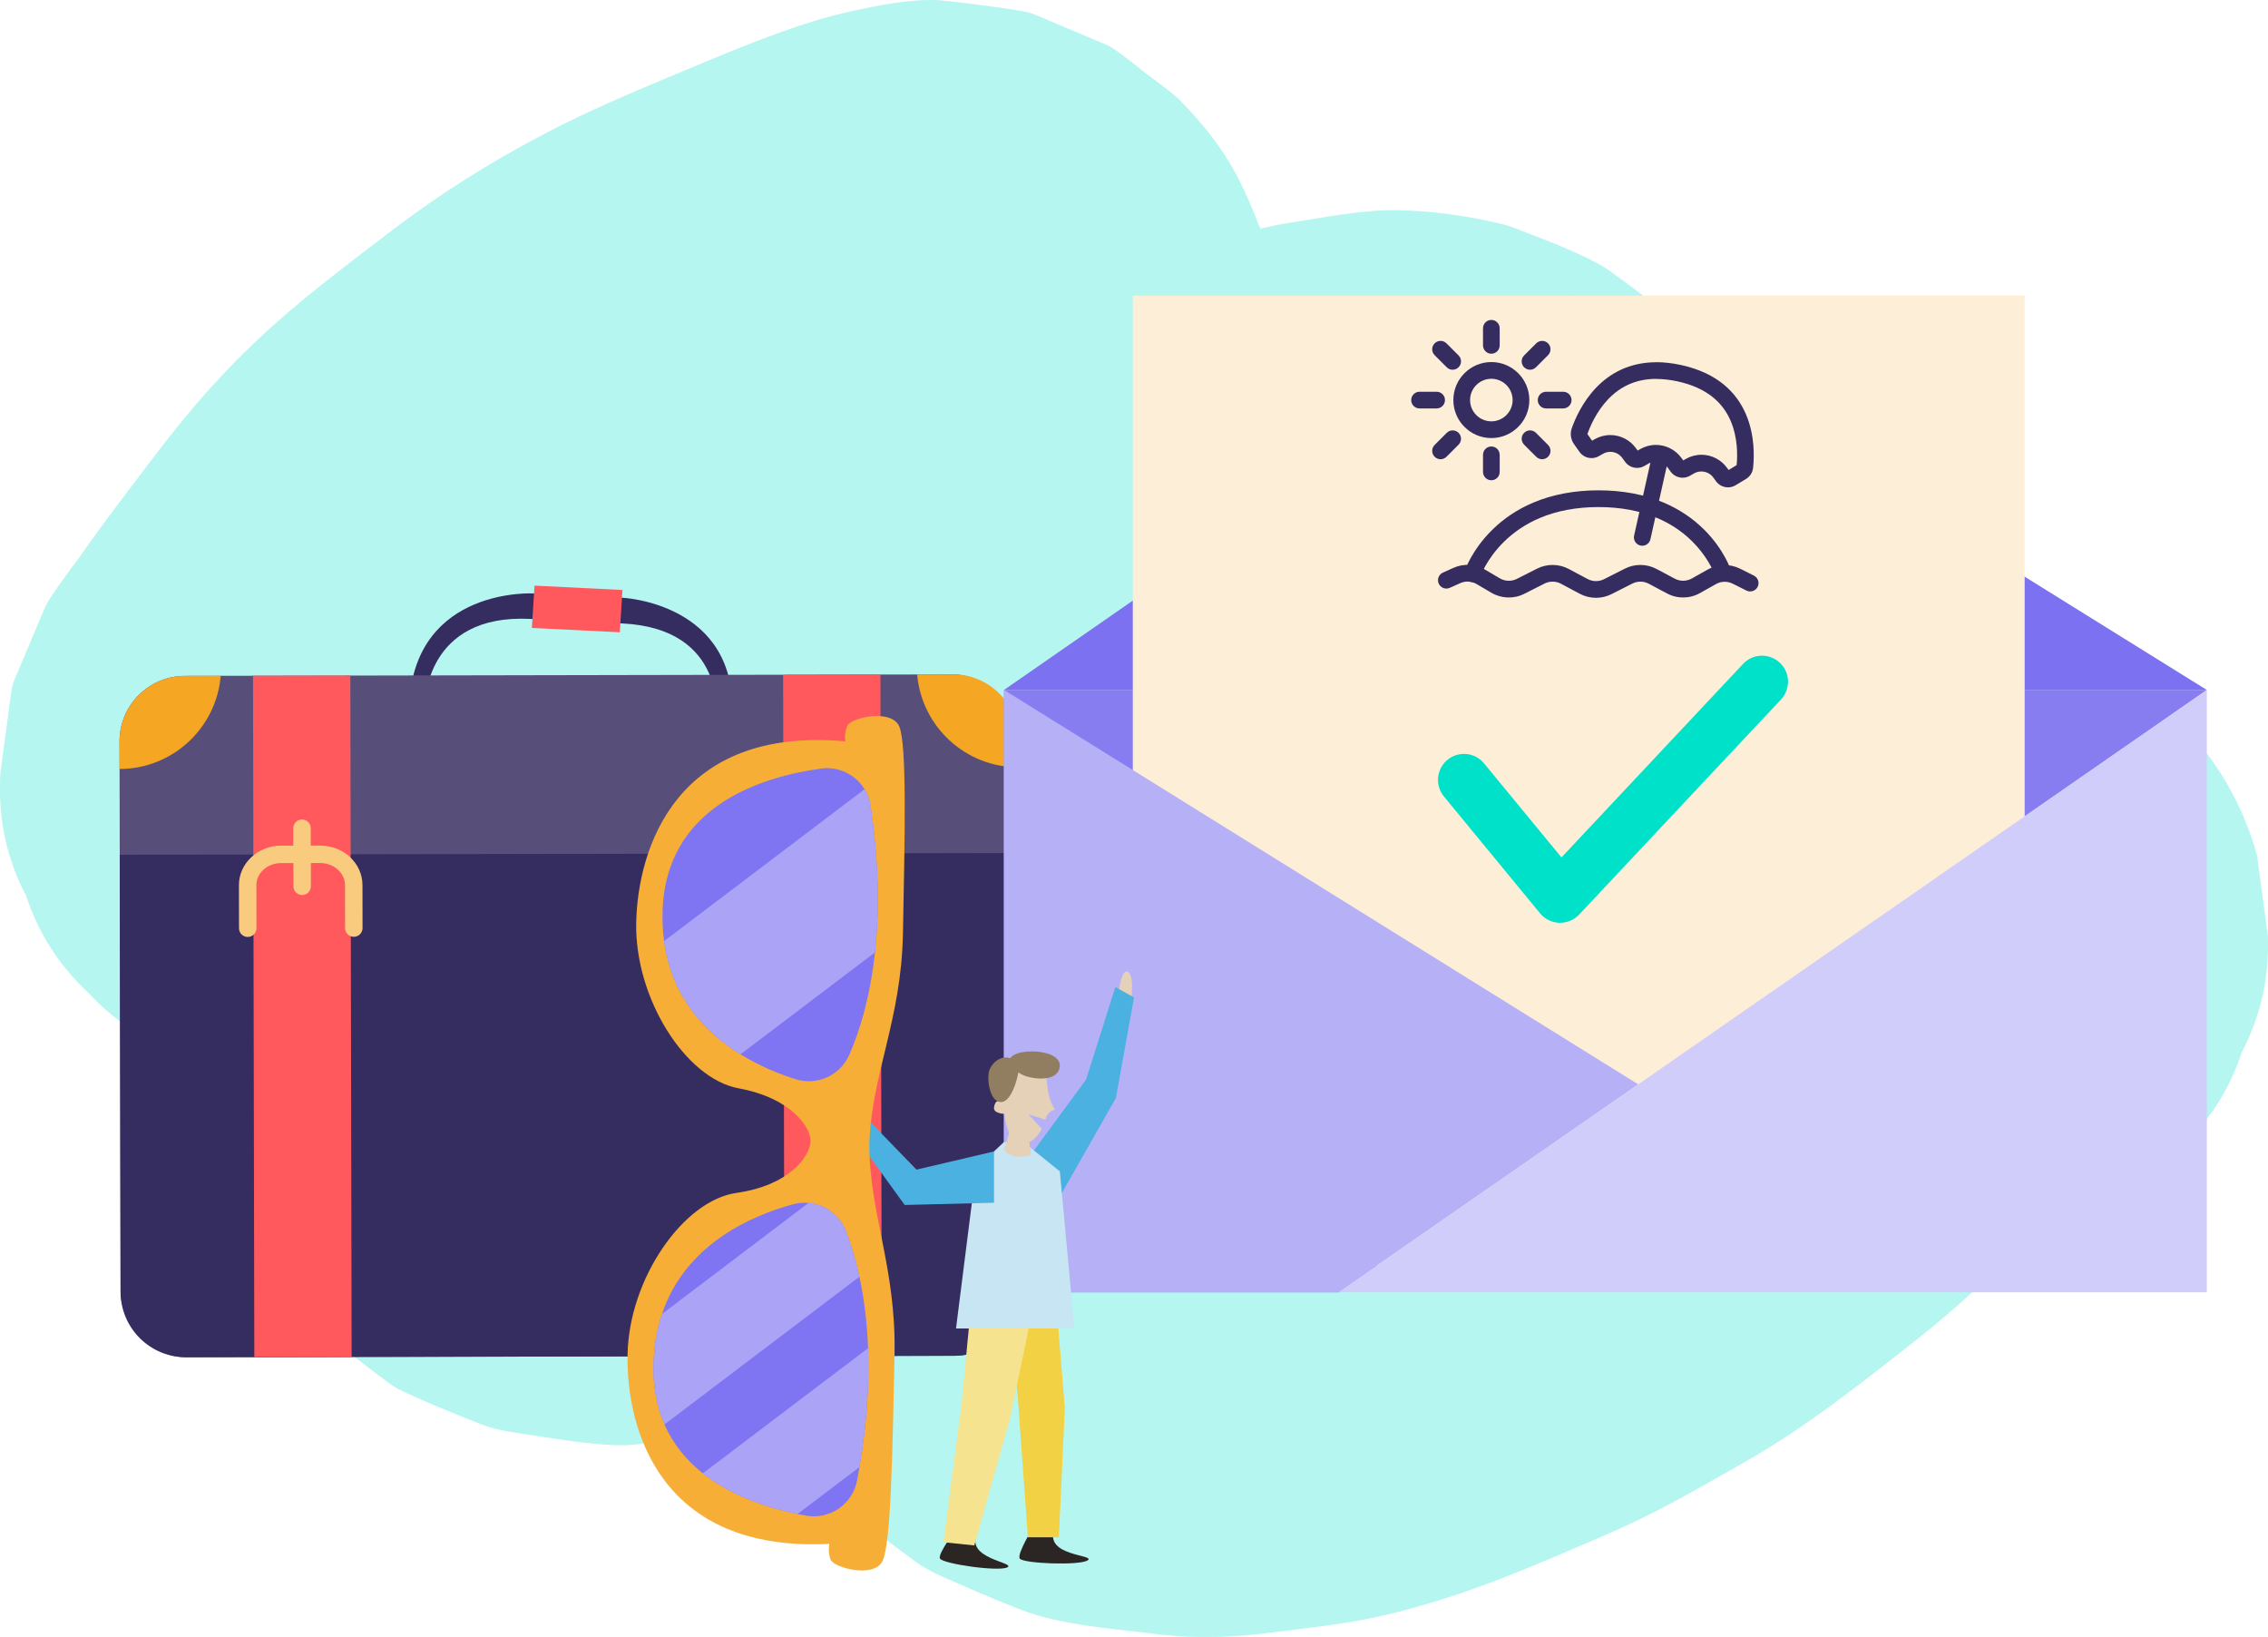 <?xml version="1.0" encoding="UTF-8"?><svg id="Capa_1" xmlns="http://www.w3.org/2000/svg" viewBox="0 0 617.19 445.35"><defs><style>.cls-1{fill:#b6f6f0;}.cls-1,.cls-2,.cls-3,.cls-4,.cls-5,.cls-6,.cls-7,.cls-8,.cls-9,.cls-10,.cls-11,.cls-12,.cls-13,.cls-14,.cls-15,.cls-16,.cls-17,.cls-18,.cls-19,.cls-20,.cls-21,.cls-22{stroke-width:0px;}.cls-2{fill:#7c71f0;}.cls-3{fill:#00e1ca;}.cls-4{fill:#f6ae37;}.cls-5{fill:#e5d1b8;}.cls-6{fill:#917d5f;}.cls-7{fill:#d1cdfa;}.cls-8{fill:#c8e5f4;}.cls-9{fill:#ff595e;}.cls-10{fill:#352c60;}.cls-11{fill:#f2d145;}.cls-12{fill:#aba4f6;}.cls-13{fill:#f5a623;}.cls-14{fill:#f6e390;}.cls-15{fill:#fdefd7;}.cls-16{fill:#7f74f1;}.cls-17{fill:#2b2523;}.cls-18{fill:#b6b0f7;}.cls-19{fill:#574f7a;}.cls-20{fill:#877df1;}.cls-21{fill:#f9cb7e;}.cls-22{fill:#4bb1e0;}</style></defs><path class="cls-1" d="M617.14,254.52c-.98-7.29-1.96-14.57-2.94-21.86-3.91-13.93-10.95-26.02-21.14-36.28-5.55-4.28-11.09-8.57-16.64-12.86-12.82-7.44-26.65-11.18-41.49-11.22-1-.08-1.99-.13-3-.07-8.02.51-16.08,1.51-23.93,3.2-3.58.77-7.14,2.05-10.63,3.51-.76-7.71-1.98-15.39-3.4-22.99-.54-2.87-1.26-5.71-2.17-8.49-3.11-9.53-7.25-18.79-11.57-27.82-1.19-2.48-2.52-4.9-3.98-7.23-5.3-8.47-11.17-16.94-18.7-23.58-6.12-5.39-12.71-10.24-19.32-15-1.04-.75-2.12-1.43-3.24-2.04-7.13-3.86-14.88-6.65-22.37-9.58-1.27-.5-2.55-.93-3.88-1.25-9.33-2.26-19.06-3.61-28.67-3.77-9.62-.16-21.11,2.22-29.54,3.49-2.54.38-5.05.94-7.55,1.53-5.44-13.88-9.64-22.23-21.4-34.44-.3-.31-.61-.61-.93-.91-1.9-1.78-7.52-5.96-8.84-6.9-1.56-1.28-6.47-5.18-8.56-6.56-.37-.24-.72-.49-1.11-.7-.2-.11-.4-.2-.6-.3-.15-.07-.31-.14-.46-.21-6.55-2.76-13.09-5.53-19.64-8.29-.91-.33-1.8-.59-2.76-.77-4.78-.91-17.32-2.54-22.23-2.99-.26-.02-.52-.07-.78-.08-7.79-.47-17.49,1.58-23.51,2.89-4.51.98-8.97,2.19-13.35,3.63-8.87,2.91-17.63,6.38-26.24,9.99-14.83,6.22-29.82,12.21-44.09,19.66-7.45,3.89-14.75,8.08-21.85,12.57-7.1,4.49-13.99,9.3-20.66,14.41-12.03,9.21-24.18,18.27-35.25,28.64-6.22,5.83-12.13,12-17.66,18.49-7.33,8.6-14.05,17.75-20.88,26.74-2.89,3.81-5.71,7.66-8.48,11.56-.76,1.08-1.51,2.16-2.26,3.24-2.71,3.47-5.24,7.09-7.68,10.69-.63.92-1.13,1.84-1.59,2.86-2.76,6.55-5.52,13.09-8.29,19.64-.07.2-.15.4-.22.6-.16.51-.31,1.02-.42,1.55-.07.32-.12.63-.16.96-.98,7.29-1.96,14.57-2.94,21.86-.05.66-.1,1.31-.11,1.98-.43,11.32,1.93,21.88,7.08,31.67,3.32,10.19,8.98,19.01,17,26.46,7.45,8.02,16.27,13.68,26.46,17,3.62,1.9,7.34,3.42,11.16,4.56-.21,1.56-.42,3.12-.63,4.69-.01.15-.03.3-.04.45-.02.44-.03.86-.02,1.3,0,.28.06.55.08.82.14,1.71,2.62,20.47,2.97,22.05.09.39.16.78.28,1.16.06.19.13.37.2.55,1.19,3.49,6.7,16.65,8.44,20,.37.71.76,1.34,1.22,1.99,1.26,1.79,11.57,15.22,12.98,16.79.13.15.25.31.39.45.33.34.67.66,1.02.98.15.14.32.26.48.4,2.47,2.12,14.21,11.12,16.8,12.98.34.25.68.5,1.04.73.87.57,1.78,1.03,2.72,1.48,6.42,3.04,13.88,6.03,20.48,8.65.43.17.86.35,1.3.5.96.35,1.94.65,2.93.92,1.89.51,3.82.86,5.75,1.15,7.86,1.16,18.06,3.03,26.93,3.4,2.06.09,4.13.03,6.19-.2,7.68-.83,15.48-1.93,23.12-3.09.73-.11,1.46-.22,2.18-.37,1.34-.26,2.66-.58,3.97-.97,1.2-.35,2.39-.76,3.56-1.2,2.39-.92,4.78-1.87,7.16-2.84,3.36,9.77,8.89,18.28,16.65,25.48,5.75,4.9,11.97,9.45,18.01,13.98.63.47,1.26.95,1.92,1.39,1.49,1.01,3.06,1.9,4.67,2.7.73.36,1.47.69,2.21,1.02,7.04,3.09,14.17,6.23,21.35,8.98,1.65.63,3.34,1.18,5.04,1.65,10.23,2.83,21.21,3.57,31.6,4.88,3.56.45,7.14.71,10.73.79,6.92.15,13.83-.33,20.69-1.21,11.4-1.47,21.84-2.45,32.71-5.19,4.34-1.09,8.66-2.3,12.94-3.62,15.21-4.7,29.75-11.11,44.36-17.39,8.23-3.54,16.27-7.52,24.07-11.92,7.87-4.43,15.81-8.73,23.44-13.58,13.15-8.36,25.35-18.08,37.6-27.69,7.77-6.1,15.11-12.67,22.24-19.51,3.79-3.64,7.57-7.3,11.45-10.85,4.01-1.16,7.91-2.72,11.7-4.71,10.19-3.32,19.01-8.98,26.46-17,8.02-7.45,13.68-16.27,17-26.46,5.15-9.8,7.51-20.36,7.08-31.67Z"/><path class="cls-10" d="M115.67,191.29s.08-24.31,28.53-22.91l8.67.43.43-6.97-7.98-.39s-31.99-1.88-33.95,29.63l4.3.21Z"/><path class="cls-10" d="M194.92,195.19s2.94-24.17-25.5-25.57l-8.67-.43.43-6.97,7.98.39s32.02,1.27,30.06,32.78l-4.3-.21Z"/><polygon class="cls-9" points="168.67 172.02 144.74 170.84 145.46 159.33 169.39 160.51 168.67 172.02"/><rect class="cls-19" x="32.67" y="183.68" width="244.65" height="185.37" rx="17.81" ry="17.81" transform="translate(-.53 .3) rotate(-.11)"/><path class="cls-10" d="M277.24,232.07l.23,118.94c.02,9.84-7.94,17.83-17.78,17.85l-209.03.4c-9.84.02-17.83-7.94-17.85-17.78l-.23-118.94,244.65-.47Z"/><path class="cls-13" d="M277.18,201.26v7.48c-14.47.03-26.37-11.08-27.6-25.24l9.75-.02c9.84-.02,17.83,7.94,17.85,17.78Z"/><path class="cls-13" d="M60.06,183.86c-1.17,14.17-13.03,25.32-27.52,25.35v-7.48c-.03-9.84,7.93-17.83,17.77-17.85l9.75-.02Z"/><rect class="cls-9" x="69.03" y="183.82" width="26.48" height="185.37" transform="translate(-.53 .16) rotate(-.11)"/><path class="cls-21" d="M87.11,230.06h-2.55s0-4.74,0-4.74c0-1.31-1.07-2.37-2.38-2.37s-2.37,1.07-2.37,2.38v4.74s-3.33,0-3.33,0c-6.33.01-11.47,4.84-11.46,10.75l.02,11.72c0,1.31,1.07,2.37,2.38,2.37s2.37-1.07,2.37-2.38l-.02-11.72c0-3.3,3.01-5.99,6.73-6h3.34s.01,6.32.01,6.32c0,1.31,1.07,2.37,2.38,2.37s2.37-1.07,2.37-2.38v-6.32s2.54,0,2.54,0c3.71,0,6.74,2.67,6.75,5.98l.02,11.72c0,1.31,1.07,2.37,2.38,2.37,1.31,0,2.37-1.07,2.37-2.38l-.02-11.72c-.01-5.92-5.17-10.72-11.5-10.71Z"/><rect class="cls-9" x="213.29" y="183.55" width="26.48" height="185.37" transform="translate(-.53 .43) rotate(-.11)"/><path class="cls-21" d="M231.37,229.78h-2.55s0-4.74,0-4.74c0-1.31-1.07-2.37-2.38-2.37s-2.37,1.07-2.37,2.38v4.74s-3.33,0-3.33,0c-6.33.01-11.47,4.84-11.46,10.75l.02,11.72c0,1.31,1.07,2.37,2.38,2.37s2.37-1.07,2.37-2.38l-.02-11.72c0-3.3,3.01-5.99,6.73-6h3.34s.01,6.32.01,6.32c0,1.31,1.07,2.37,2.38,2.37s2.37-1.07,2.37-2.38v-6.32s2.54,0,2.54,0c3.71,0,6.74,2.67,6.75,5.98l.02,11.72c0,1.31,1.07,2.37,2.38,2.37s2.37-1.07,2.37-2.38l-.02-11.72c-.01-5.92-5.17-10.72-11.5-10.71Z"/><polygon class="cls-7" points="600.54 187.71 364.23 351.58 273.22 351.58 273.22 187.71 600.54 187.71"/><polygon class="cls-20" points="600.54 187.71 364.23 351.58 273.22 351.58 273.22 187.71 600.54 187.71"/><polygon class="cls-2" points="600.54 187.71 427.95 80.42 273.22 187.71 600.54 187.71"/><rect class="cls-15" x="308.27" y="80.42" width="242.7" height="264"/><polygon class="cls-18" points="445.81 295.01 273.22 187.71 273.22 351.58 364.23 351.58 445.81 295.01"/><polygon class="cls-7" points="600.54 187.71 600.54 351.58 364.23 351.58 600.54 187.71"/><path class="cls-10" d="M434.31,162.64c-1.52,0-3.04-.37-4.41-1.1l-5.12-2.73c-1.39-.74-3.05-.76-4.46-.05l-5.49,2.78c-2.86,1.45-6.23,1.34-8.99-.28l-4.03-2.37c-1.35-.79-3.01-.88-4.43-.24l-2.85,1.28c-1.15.52-2.49,0-3.01-1.14-.52-1.15,0-2.49,1.14-3.01l2.85-1.28c2.77-1.25,5.99-1.07,8.61.47l4.03,2.37c1.43.84,3.16.89,4.63.15l5.49-2.78c2.72-1.38,5.96-1.34,8.65.09l5.12,2.73c1.39.74,3.05.76,4.46.05l5.66-2.87c2.72-1.38,5.96-1.34,8.65.09l4.94,2.63c1.46.78,3.2.76,4.65-.05l4.33-2.44c2.72-1.53,6.01-1.61,8.8-.22l3.76,1.88c1.12.56,1.58,1.93,1.02,3.05-.56,1.12-1.93,1.58-3.05,1.02l-3.76-1.88c-1.44-.72-3.13-.68-4.53.11l-4.33,2.44c-2.81,1.58-6.18,1.62-9.02.1l-4.94-2.63c-1.39-.74-3.05-.76-4.46-.05l-5.66,2.87c-1.33.67-2.78,1.01-4.24,1.01Z"/><path class="cls-10" d="M400.73,158.36c-.24,0-.48-.04-.72-.12-1.19-.4-1.83-1.69-1.44-2.88.08-.23,1.94-5.68,7.4-11.1,3.19-3.17,6.96-5.69,11.21-7.49,5.26-2.24,11.26-3.37,17.83-3.37s12.55,1.13,17.77,3.35c4.22,1.8,7.95,4.31,11.09,7.46,5.37,5.4,7.14,10.82,7.21,11.05.38,1.2-.28,2.48-1.48,2.86-1.2.38-2.48-.28-2.86-1.48-.53-1.62-2.52-5.68-6.26-9.38-2.72-2.69-5.96-4.84-9.63-6.38-4.62-1.94-9.95-2.93-15.85-2.93s-11.36,1.01-16.05,3.01c-3.71,1.58-7.01,3.78-9.78,6.54-4.7,4.67-6.27,9.26-6.29,9.31-.32.95-1.21,1.55-2.16,1.55Z"/><path class="cls-10" d="M450.76,103.1c1.78,0,3.69.22,5.68.64,4,.86,7.31,2.36,9.82,4.44,2.03,1.68,3.61,3.8,4.69,6.3,1.98,4.59,1.9,9.44,1.64,12.07l-2.19,1.32-.41-.57c-1.61-2.24-4.22-3.58-6.97-3.58-1.5,0-2.98.4-4.29,1.15l-.68.39-.46-.64c-1.61-2.24-4.22-3.58-6.97-3.58-1.5,0-2.98.4-4.29,1.15l-.68.39-.46-.64c-1.61-2.24-4.22-3.58-6.97-3.58-1.5,0-2.98.4-4.29,1.15l-.67.39-1.22-1.73c-.04-.05-.05-.11-.03-.17.75-2.09,2.47-6.09,5.62-9.39,1.61-1.69,3.43-3.01,5.39-3.92,2.31-1.08,4.92-1.62,7.74-1.62h0M450.76,98.55c-15.01,0-21.11,12.54-23.03,17.94-.52,1.45-.29,3.06.59,4.32l1.51,2.14c.78,1.09,2.02,1.68,3.28,1.68.69,0,1.38-.18,2.01-.54l1.08-.62c.63-.37,1.33-.54,2.01-.54,1.26,0,2.5.59,3.28,1.68l.73,1.01c.78,1.09,2.02,1.68,3.28,1.68.69,0,1.38-.18,2.01-.54l1.08-.62c.63-.37,1.33-.54,2.01-.54,1.26,0,2.5.59,3.28,1.68l.73,1.01c.78,1.09,2.02,1.68,3.28,1.68.69,0,1.38-.18,2.01-.54l1.08-.62c.63-.37,1.33-.54,2.01-.54,1.26,0,2.5.59,3.28,1.68l.69.96c.78,1.09,2.02,1.68,3.28,1.68.71,0,1.43-.19,2.08-.58l2.82-1.7c1.08-.65,1.8-1.77,1.93-3.02.64-6.03.7-23.61-19.69-28-2.39-.51-4.59-.75-6.64-.75h0Z"/><path class="cls-10" d="M446.91,148.48c-.16,0-.33-.02-.5-.06-1.23-.27-2-1.49-1.72-2.72l4.88-21.82c.27-1.23,1.49-2,2.72-1.72,1.23.27,2,1.49,1.72,2.72l-4.88,21.82c-.24,1.06-1.18,1.78-2.22,1.78Z"/><path class="cls-10" d="M405.84,119.18c-5.7,0-10.34-4.64-10.34-10.34s4.64-10.34,10.34-10.34,10.34,4.64,10.34,10.34-4.64,10.34-10.34,10.34ZM405.84,103.05c-3.19,0-5.79,2.6-5.79,5.79s2.6,5.79,5.79,5.79,5.79-2.6,5.79-5.79-2.6-5.79-5.79-5.79Z"/><path class="cls-10" d="M405.84,96.23c-1.26,0-2.27-1.02-2.27-2.27v-4.65c0-1.26,1.02-2.27,2.27-2.27s2.27,1.02,2.27,2.27v4.65c0,1.26-1.02,2.27-2.27,2.27Z"/><path class="cls-10" d="M405.84,130.66c-1.26,0-2.27-1.02-2.27-2.27v-4.65c0-1.26,1.02-2.27,2.27-2.27s2.27,1.02,2.27,2.27v4.65c0,1.26-1.02,2.27-2.27,2.27Z"/><path class="cls-10" d="M390.95,111.12h-4.65c-1.26,0-2.27-1.02-2.27-2.27s1.02-2.27,2.27-2.27h4.65c1.26,0,2.27,1.02,2.27,2.27s-1.02,2.27-2.27,2.27Z"/><path class="cls-10" d="M425.39,111.12h-4.65c-1.26,0-2.27-1.02-2.27-2.27s1.02-2.27,2.27-2.27h4.65c1.26,0,2.27,1.02,2.27,2.27s-1.02,2.27-2.27,2.27Z"/><path class="cls-10" d="M395.31,100.59c-.58,0-1.16-.22-1.61-.67l-3.29-3.29c-.89-.89-.89-2.33,0-3.22.89-.89,2.33-.89,3.22,0l3.29,3.29c.89.89.89,2.33,0,3.22-.44.44-1.03.67-1.61.67Z"/><path class="cls-10" d="M419.66,124.94c-.58,0-1.16-.22-1.61-.67l-3.29-3.29c-.89-.89-.89-2.33,0-3.22.89-.89,2.33-.89,3.22,0l3.29,3.29c.89.89.89,2.33,0,3.22-.44.44-1.03.67-1.61.67Z"/><path class="cls-10" d="M392.02,124.94c-.58,0-1.16-.22-1.61-.67-.89-.89-.89-2.33,0-3.22l3.29-3.29c.89-.89,2.33-.89,3.22,0,.89.89.89,2.33,0,3.22l-3.29,3.29c-.44.44-1.03.67-1.61.67Z"/><path class="cls-10" d="M416.37,100.59c-.58,0-1.16-.22-1.61-.67-.89-.89-.89-2.33,0-3.22l3.29-3.29c.89-.89,2.33-.89,3.22,0,.89.89.89,2.33,0,3.22l-3.29,3.29c-.44.44-1.03.67-1.61.67Z"/><path class="cls-3" d="M424.56,251.06c-.08,0-.15,0-.23,0-2.03-.07-3.94-1-5.23-2.58l-26.17-31.8c-2.48-3.02-2.05-7.48.97-9.96,3.02-2.48,7.48-2.05,9.96.97l21.06,25.58,49.42-52.65c2.67-2.85,7.15-2.99,10-.32,2.85,2.67,2.99,7.15.32,10l-54.93,58.52c-1.34,1.43-3.21,2.23-5.16,2.23Z"/><path class="cls-17" d="M281.4,415.14s-4.67,7.46-3.91,8.86c.75,1.4,16.57,2,18.56.47,1.99-1.53-11.91-1.09-9.12-8.32"/><polygon class="cls-11" points="286.82 347.02 289.77 383.04 288.15 418.24 279.71 418.24 276.96 379.97 273.22 346.73 286.82 347.02"/><path class="cls-17" d="M260.59,415.59s-5.41,6.93-4.81,8.4c.6,1.47,16.27,3.71,18.41,2.39s-11.73-2.32-8.21-9.22"/><polygon class="cls-14" points="281.15 355.74 274.71 386.48 265.14 420.45 256.75 419.58 261.6 382.56 264.7 350.47 281.15 355.74"/><path class="cls-5" d="M304.69,270.59c-.23-.06-.27-.42-.25-.69.15-1.59.51-3.13,1.08-4.55.2-.5.51-1.05,1.01-1.06.56,0,.98.66,1.2,1.27.48,1.35.37,5.09.05,6.42l-3.08-1.4Z"/><polygon class="cls-22" points="280.47 314.21 295.55 293.71 303.52 268.54 308.6 271.36 303.67 298.73 288.52 325.36 280.47 314.21"/><polygon class="cls-8" points="280.21 312.07 288.41 318.68 292.38 361.42 260.16 361.42 265.67 317.81 273.22 310.69 280.21 312.07"/><path class="cls-5" d="M279.84,303.14l4.66,1.49c.05-.14.1-.28.14-.41.77-2.25,2.44-2.27,2.44-2.27,0,0-.87-1.27-1.53-3.56-.66-2.28-.84-6.41-.84-6.41l-8.91-1.42s-2.02,9.02-2.74,9.12c-.72.1-2.12-1.01-2.55,1.55-.29,1.77,2.82,1.8,2.82,1.8,0,0,.63,7.89,4.81,8,2.75.07,4.35-1.93,5.35-3.94l-3.65-3.95Z"/><path class="cls-5" d="M236.27,307.07s.37-6.16-1.07-6.27c-1.44-.11-3.03,2.31-2.51,7.03-.12,0,3.58-.76,3.58-.76Z"/><path class="cls-5" d="M275.39,305.95l-2.17,6.67s1.52,3.29,7.25,1.59c.14.29-.72-6.43-.72-6.43l-3.47-1.83"/><path class="cls-6" d="M276.59,291.6c-.21,2.84-1.6,5.57-3.76,7.42-.15.13-.32.26-.51.28-.3.03-.56-.21-.76-.44-.96-1.12-1.64-2.49-1.94-3.93-.31-1.48-.23-3.09.5-4.42.73-1.33,2.16-2.31,3.67-2.26,1.51.05,2.97,1.29,3.03,2.8,2.42,1.64,5.54,2.2,8.38,1.52,1.03-.25,2.13-.76,2.49-1.75.4-1.08-.29-2.32-1.27-2.94-.98-.61-2.17-.75-3.31-.88-2.54-.27-5.28-.51-7.47.8-.33.2-.65.69-.32.9"/><path class="cls-6" d="M276.05,291.6c-.19,1.49-1.06,5.59-2.82,6.3-3.01,1.21-3.73-4.78-3.01-6.21,2.03-4.01,6.34.08,8.4.9,2.44.97,8.35,1.76,9.58-1.57,2.28-6.16-14.16-6.26-13.4-2.18.13.69,1.18.4,1.05-.29-.24-1.28,5.28-1.33,6.17-1.12,2.21-.1,3.23,1.44,3.04,4.61-1.03.24-2.07.32-3.12.23-2.14-.17-3.56-.72-4.85-2.37-.55-.7-.54-1.03-1.33-1.56-2.65-1.77-5.77.38-6.6,3.06-.64,2.07.11,8.1,3.01,8.42,2.96.32,4.7-6.19,4.96-8.22.09-.69-1-.69-1.09,0h0Z"/><polygon class="cls-22" points="236.7 305.12 231.86 308.02 246.19 327.83 270.5 327.22 270.5 313.26 249.41 318.21 236.7 305.12"/><path class="cls-4" d="M226,424.25c-.81-2.27-.31-4.23-.31-4.23-46,2.34-55.32-31.15-54.91-51.6.41-20.45,15.07-41.8,29.64-43.88,14.57-2.08,19.87-9.98,20.14-13.83s-5.1-11.96-19.57-14.62c-14.48-2.66-28.27-24.58-27.86-45.03.41-20.45,11.05-53.54,56.93-49.36,0,0-.42-1.97.48-4.21.9-2.24,12.25-4.83,14.23.28,1.97,5.12,1.51,28.07.95,56.21-.47,23.71-8.47,38.09-9.15,57.06-.08,18.97,7.33,33.66,6.86,57.38-.56,28.14-1.02,51.09-3.2,56.12-2.18,5.03-13.42,1.99-14.23-.28Z"/><path class="cls-16" d="M216.48,293.6c-4.37-1.38-9.73-3.52-14.97-6.76-9.56-5.91-18.72-15.48-20.79-30.8-.33-2.42-.48-4.99-.42-7.71.58-29.1,27.26-37.07,43.14-39.23,4.84-.66,9.42,1.69,11.83,5.62.82,1.34,1.39,2.86,1.64,4.51,2.35,15.94,2.35,29.17,1.19,39.89-1.37,12.67-4.35,21.84-6.99,27.86-2.47,5.62-8.77,8.46-14.62,6.62Z"/><path class="cls-16" d="M219.38,412.35c-.76-.13-1.54-.28-2.35-.45-7.95-1.63-17.88-4.82-25.76-11.06-4.33-3.43-8.03-7.78-10.45-13.3-1.99-4.54-3.11-9.86-2.98-16.11.1-5.22.94-9.85,2.31-13.95h0c6.36-18.97,24.32-26.75,35.65-29.83,1.42-.39,2.84-.5,4.23-.38,4.42.4,8.41,3.23,10.12,7.57,1.28,3.26,2.62,7.42,3.72,12.51,1.17,5.41,2.07,11.87,2.35,19.44.34,9.14-.23,19.9-2.34,32.35-.2,1.19-.41,2.4-.64,3.63-1.21,6.44-7.4,10.73-13.86,9.58Z"/><path class="cls-12" d="M217.03,411.9c-7.95-1.63-17.88-4.82-25.76-11.06l44.95-34.05c.34,9.14-.23,19.9-2.34,32.35l-16.85,12.76Z"/><path class="cls-12" d="M180.82,387.54c-1.99-4.54-3.11-9.86-2.98-16.11.1-5.22.94-9.85,2.31-13.95h0s39.88-30.21,39.88-30.21c4.42.4,8.41,3.23,10.12,7.57,1.28,3.26,2.62,7.42,3.72,12.51l-53.05,40.19Z"/><path class="cls-12" d="M201.51,286.84c-9.56-5.91-18.72-15.48-20.79-30.8l54.55-41.32c.82,1.34,1.39,2.86,1.64,4.51,2.35,15.94,2.35,29.17,1.19,39.89l-36.59,27.72Z"/></svg>